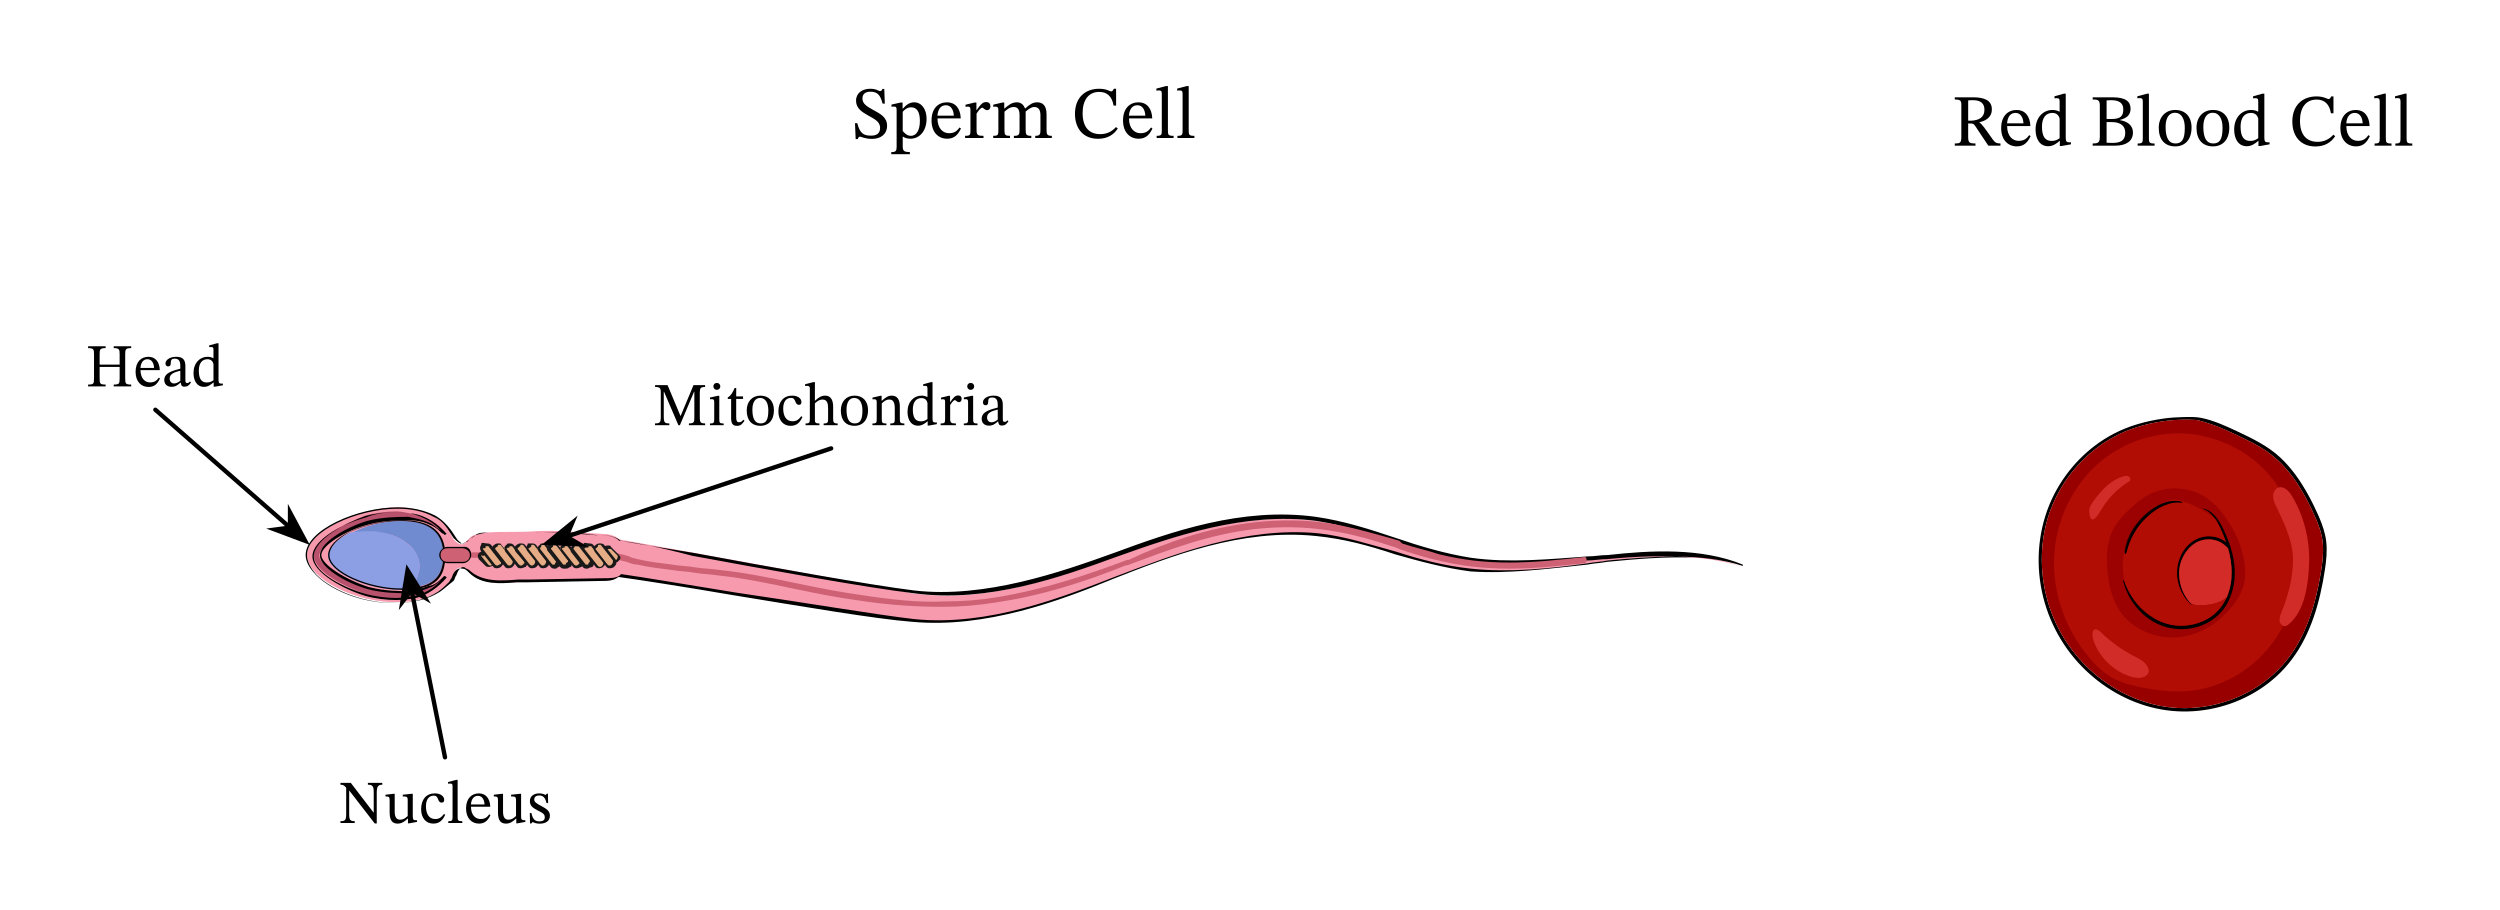 <svg width="609.24" height="221.76" viewBox="0 0 456.93 166.32" class="displayed_equation" xmlns="http://www.w3.org/2000/svg">
  <defs>
    <clipPath id="svg592184195893tikz_00001a">
      <path d="M 56 92.547 L 318.535 92.547 L 318.535 113.707 L 56 113.707 Z M 56 92.547" />
    </clipPath>
    <clipPath id="svg592184195893tikz_00001b">
      <path d="M 55.863 92.547 L 318.535 92.547 L 318.535 113.707 L 55.863 113.707 Z M 55.863 92.547" />
    </clipPath>
    <clipPath id="svg592184195893tikz_00001c">
      <path d="M 372.598 76.184 L 425.254 76.184 L 425.254 130.07 L 372.598 130.07 Z M 372.598 76.184" />
    </clipPath>
    <clipPath id="svg592184195893tikz_00001d">
      <path d="M 373 76.184 L 425 76.184 L 425 130 L 373 130 Z M 373 76.184" />
    </clipPath>
  </defs>
  <g clip-path="url(#svg592184195893tikz_00001a)">
    <path d="M 72.68 110.035 C 75.168 110.035 78.031 109.539 80.273 108.047 C 81.023 107.547 81.766 107.051 82.266 106.301 C 82.762 105.555 83.012 103.438 84.508 103.812 C 85.004 103.812 85.254 104.059 85.754 104.562 C 88.617 107.426 93.102 106.301 96.715 106.301 C 101.32 106.301 105.93 106.055 110.414 106.055 C 111.41 106.055 112.16 106.055 112.902 105.555 C 112.902 105.555 113.156 105.555 113.156 105.305 C 121.246 106.055 154.879 112.156 166.711 113.402 C 179.66 114.648 192.242 110.035 203.703 105.555 C 215.16 101.07 227.613 96.34 240.688 97.707 C 250.406 98.707 258.996 103.062 268.715 104.059 C 277.184 105.059 285.527 103.566 293.625 102.566 C 301.719 101.57 310.684 101.07 318.285 103.566 C 310.684 100.699 301.719 101.07 293.625 101.816 C 285.156 102.566 276.809 103.566 268.715 102.566 C 258.996 101.07 250.406 96.465 240.688 95.219 C 227.738 93.473 215.16 97.707 203.703 101.816 C 192.242 105.926 179.785 110.289 166.711 108.422 C 155.25 106.176 121.621 100.078 113.156 98.582 L 112.902 98.332 C 112.16 97.832 111.164 97.582 110.039 97.582 C 105.93 97.336 101.941 96.84 97.832 97.086 C 94.969 97.336 91.984 97.086 89.113 97.336 C 88.371 97.336 87.375 97.582 86.625 97.832 C 85.879 98.082 85.379 98.828 84.883 99.328 C 84.137 99.824 83.387 99.082 82.891 98.582 C 81.895 96.586 81.145 95.219 79.277 94.223 C 77.281 93.227 74.918 92.727 72.68 92.727 C 65.328 92.727 56.109 97.086 56.109 101.445 C 56.109 105.805 65.328 110.289 72.68 110.035 Z M 72.68 110.035" fill="#f79aae" />
  </g>
  <g clip-path="url(#svg592184195893tikz_00001b)">
    <path d="M 318.535 103.191 L 318.535 103.438 C 310.938 100.949 301.719 101.691 293.875 102.441 C 292.629 102.688 291.633 102.688 290.262 102.941 C 283.16 103.934 275.941 104.684 268.84 103.934 C 263.984 103.438 259.371 102.191 255.137 100.82 C 250.531 99.574 245.676 97.957 240.816 97.461 C 227.613 96.215 214.535 101.324 204.07 105.305 C 194.109 109.168 180.656 114.523 167.086 113.152 C 160.48 112.406 146.406 110.035 134.449 108.297 C 125.234 106.801 117.141 105.434 113.523 104.93 C 113.523 104.93 113.523 104.93 113.277 105.184 C 112.531 105.68 111.535 105.68 110.414 105.68 L 96.715 105.926 C 95.965 105.926 95.469 105.926 94.723 105.926 C 91.609 106.176 88.121 106.43 85.754 104.188 C 85.379 103.934 85.133 103.934 84.883 103.684 C 84.137 103.438 83.641 104.434 83.387 105.184 C 83.137 105.434 83.137 105.926 82.891 106.176 C 81.895 106.926 81.145 107.672 80.398 108.168 C 78.406 109.414 76.039 110.164 72.797 110.164 C 67.32 110.539 60.969 108.297 57.855 105.184 C 56.609 103.934 55.863 102.688 55.863 101.445 C 55.863 96.84 65.328 92.727 72.68 92.727 C 75.168 92.727 77.535 93.227 79.523 94.223 C 81.27 95.219 82.391 96.711 83.387 98.332 C 83.641 98.828 84.137 99.082 84.383 99.328 C 84.629 99.328 84.883 99.328 85.133 99.082 C 85.379 98.828 85.629 98.828 85.879 98.582 C 86.129 98.332 86.625 98.082 86.871 97.832 C 87.621 97.582 88.617 97.336 89.367 97.336 C 90.859 97.336 92.23 97.336 93.723 97.336 C 95.219 97.336 96.836 97.336 98.086 97.336 C 101.695 97.086 105.434 97.336 109.297 97.832 L 110.293 97.832 C 111.285 97.832 112.281 98.082 113.156 98.582 L 113.406 98.828 C 115.895 99.328 121 100.078 126.855 101.07 C 140.305 103.566 158.988 106.926 167.086 107.922 C 180.035 109.414 193.859 104.562 203.574 101.07 C 214.035 97.207 226.992 92.602 240.566 94.473 C 245.676 95.219 250.285 96.711 255.137 98.332 C 259.5 99.824 264.105 101.195 268.84 101.945 C 275.941 102.941 283.16 102.191 290.262 101.691 C 291.508 101.691 292.504 101.445 293.875 101.445 C 301.719 100.574 310.938 100.078 318.535 103.191 Z M 56.109 101.445 C 56.109 102.441 56.609 103.684 57.855 105.059 C 60.969 108.168 67.32 110.41 72.426 110.164 C 75.789 110.164 78.031 109.414 80.027 108.168 C 80.77 107.672 81.52 106.926 82.02 106.43 C 82.266 106.176 82.266 105.926 82.516 105.68 C 82.762 104.93 83.266 103.684 84.508 103.934 C 85.004 103.934 85.254 104.188 85.754 104.684 C 87.996 106.926 91.355 106.676 94.473 106.43 C 95.219 106.43 95.965 106.43 96.465 106.43 L 110.164 106.176 C 110.914 106.176 111.906 106.176 112.656 105.68 C 112.656 105.68 112.902 105.68 112.902 105.434 C 116.516 105.926 124.613 107.172 134.074 108.793 C 146.281 110.785 160.105 113.152 166.711 113.648 C 180.16 114.895 193.738 109.789 203.449 105.805 C 213.914 101.691 226.863 96.586 240.441 97.957 C 245.547 98.457 250.156 99.703 255.016 101.324 C 259.371 102.566 263.984 103.812 268.715 104.434 C 275.566 104.93 283.039 103.934 290.137 103.191 C 291.383 102.941 292.375 102.941 293.746 102.688 C 298.855 102.191 304.461 101.691 309.812 101.945 C 304.461 101.445 298.855 101.691 293.746 102.191 C 292.504 102.191 291.258 102.441 290.137 102.441 C 283.039 103.191 275.812 103.684 268.715 102.688 C 263.855 101.945 259.25 100.449 255.016 99.082 C 250.406 97.582 245.547 95.965 240.688 95.219 C 227.492 93.473 214.41 98.082 203.949 101.816 C 193.984 105.434 180.535 110.289 166.961 108.422 C 158.488 107.426 139.93 104.059 126.48 101.57 C 120.879 100.078 115.766 99.082 113.156 98.828 L 112.902 98.582 C 112.16 98.082 111.164 97.832 110.039 97.832 L 109.043 97.832 C 105.434 97.582 101.695 97.086 97.832 97.336 C 96.34 97.336 94.723 97.336 93.477 97.336 C 92.23 97.336 90.613 97.336 89.113 97.336 C 88.371 97.336 87.375 97.336 86.871 97.832 C 86.375 98.082 86.129 98.332 85.879 98.582 C 85.629 98.828 85.379 99.082 85.133 99.082 C 84.629 99.328 84.383 99.328 84.137 99.328 C 83.641 99.082 83.137 98.582 82.891 98.332 C 81.895 96.84 81.145 95.219 79.277 94.473 C 77.535 93.473 75.168 92.977 72.68 92.977 C 65.328 92.977 56.109 97.086 56.109 101.445 Z M 56.109 101.445" />
  </g>
  <path d="M 73.172 95.219 C 79.027 95.219 81.023 97.461 81.023 101.324 C 81.023 105.434 79.277 107.172 74.418 107.426 C 75.414 106.926 76.164 106.176 76.414 104.93 C 77.16 102.941 76.164 100.574 74.418 99.328 C 72.68 97.832 70.309 97.336 68.316 97.336 C 66.824 97.336 65.453 97.336 63.957 97.582 C 66.574 96.09 70.184 95.219 73.172 95.219 Z M 73.172 95.219" fill="#718bd1" />
  <path d="M 63.957 97.336 C 65.578 97.086 66.824 97.086 68.316 97.086 C 70.309 97.336 72.68 97.832 74.418 99.328 C 76.164 100.574 77.281 102.941 76.414 104.93 C 76.164 106.176 75.414 106.926 74.418 107.793 C 73.922 107.793 73.676 107.793 73.172 107.793 C 67.32 107.793 59.973 104.684 59.973 101.691 C 59.973 99.824 61.719 98.582 63.957 97.336 Z M 63.957 97.336" fill="#8c9fe5" />
  <path d="M 81.391 101.445 C 81.391 105.805 79.402 107.547 74.547 107.793 C 74.043 107.793 73.797 107.793 73.301 107.793 C 67.32 107.793 59.973 104.684 59.973 101.445 C 59.973 99.949 61.469 98.332 64.082 97.086 C 66.945 95.84 70.438 95.094 73.301 95.094 C 78.527 94.965 81.391 97.086 81.391 101.445 Z M 60.219 101.445 C 60.219 104.562 67.57 107.547 73.172 107.547 C 73.676 107.547 73.922 107.547 74.418 107.547 C 79.027 107.301 81.023 105.555 81.023 101.445 C 81.023 97.336 78.527 95.219 73.172 95.219 C 70.062 95.219 66.824 95.965 63.957 97.207 C 61.469 98.582 60.219 100.078 60.219 101.445 Z M 60.219 101.445" />
  <path d="M 290.012 102.441 C 290.012 102.688 289.766 102.941 289.512 102.941 C 284.906 103.438 280.297 103.934 275.812 103.934 C 271.203 103.934 267.094 103.438 262.859 102.441 C 260.617 101.945 258.254 101.195 256.012 100.449 L 255.137 100.078 C 251.277 98.828 247.293 97.582 242.934 96.961 C 238.324 96.215 233.715 96.215 229.234 96.711 C 220.762 97.707 213.414 100.574 206.066 103.312 L 205.816 103.312 C 198.719 106.176 190.5 108.918 181.652 110.164 C 178.543 110.664 175.305 110.91 172.441 110.91 C 167.828 110.91 162.723 110.664 156.371 109.668 C 152.758 109.168 149.023 108.422 145.41 107.672 C 140.801 106.676 135.949 105.68 131.34 105.184 C 129.848 104.93 128.227 104.93 126.98 104.684 C 125.73 104.434 124.113 104.434 122.867 104.188 C 120.879 103.934 118.512 103.684 116.516 103.191 C 115.766 103.191 115.273 102.941 114.523 102.688 C 113.277 102.441 112.031 101.945 110.914 101.945 C 108.672 101.945 106.555 101.945 104.312 101.945 C 98.457 101.945 92.105 101.945 86.25 101.945 C 86.004 101.945 85.754 101.691 85.754 101.445 C 85.754 101.195 86.004 100.949 86.25 100.949 C 92.352 100.949 98.457 100.949 104.312 100.949 C 106.555 100.949 108.672 100.949 110.914 100.949 C 112.16 100.949 113.406 101.195 115.023 101.691 C 115.273 101.945 115.766 101.945 116.516 102.191 C 118.512 102.688 120.879 102.941 122.867 103.191 C 124.113 103.438 125.73 103.438 126.98 103.684 C 128.473 103.934 129.965 103.934 131.586 104.188 C 136.445 104.684 141.055 105.68 145.914 106.676 C 149.52 107.426 153.262 108.168 156.867 108.672 C 163.223 109.668 168.328 110.164 172.934 109.914 C 176.051 109.914 179.039 109.668 182.156 109.168 C 191.121 107.672 198.719 105.059 206.066 102.32 L 206.312 102.32 C 212.918 99.203 220.641 96.465 229.234 95.469 C 233.844 94.965 238.699 94.965 243.305 95.715 C 247.668 96.465 251.777 97.707 255.758 98.828 L 256.262 99.328 C 258.504 100.078 260.871 100.574 263.109 101.324 C 267.223 102.32 271.203 102.816 275.812 102.816 C 280.426 102.816 285.027 102.32 289.512 101.816 C 289.766 101.691 290.012 101.945 290.012 102.441 Z M 290.012 102.441" fill="#ce6174" />
  <path d="M 72.426 93.473 C 70.684 93.473 68.562 93.723 66.824 94.223 C 63.211 95.59 57.355 98.332 57.355 101.445 C 57.355 104.562 63.211 107.301 66.824 108.543 C 68.562 109.293 70.684 109.539 72.426 109.539 C 73.676 109.539 75.289 109.043 75.289 109.043 C 77.535 108.543 80.148 107.547 81.391 105.434 L 81.145 105.434 C 80.398 106.176 79.402 106.926 78.281 107.172 C 77.281 107.672 76.039 107.922 74.664 108.168 C 74.418 108.168 74.418 108.168 74.172 108.168 C 72.926 108.168 69.812 108.168 67.07 107.426 C 62.961 106.176 58.352 103.312 58.352 101.57 C 58.352 99.574 62.961 96.711 67.07 95.469 C 69.934 94.719 72.926 94.719 74.172 94.719 C 74.418 94.719 74.418 94.719 74.664 94.719 C 75.914 94.965 77.16 95.219 78.281 95.715 C 79.277 95.965 80.273 96.711 81.145 97.461 L 81.391 97.461 C 80.148 95.469 77.535 94.344 75.289 93.848 C 75.168 93.973 73.676 93.473 72.426 93.473 Z M 72.426 93.473" fill="#b7516c" />
  <path d="M 81.645 97.582 C 81.391 97.582 81.391 97.832 81.645 97.582 C 81.391 97.832 81.145 97.832 81.145 97.582 C 80.895 97.582 80.648 97.336 80.648 97.336 C 79.898 96.586 79.148 96.09 78.406 95.84 C 77.41 95.34 76.164 95.094 74.793 95.094 C 74.547 95.094 74.547 95.094 74.297 95.094 C 73.047 95.094 70.184 95.094 67.445 95.84 C 63.336 96.84 58.727 99.703 58.727 101.445 C 58.727 103.191 63.336 106.055 67.445 107.301 C 70.309 108.047 73.301 108.047 74.297 108.047 C 74.547 108.047 74.547 108.047 74.793 108.047 C 76.039 107.793 77.281 107.547 78.406 107.051 C 79.148 107.051 79.898 106.551 80.648 105.805 C 80.895 105.555 80.895 105.555 81.145 105.305 L 81.391 105.305 C 81.391 105.305 81.391 105.305 81.645 105.555 C 80.148 107.301 78.031 108.918 75.543 109.414 C 75.039 109.414 73.797 109.668 72.426 109.668 C 70.684 109.668 68.562 109.414 66.824 108.918 C 62.961 107.793 57.105 104.684 57.105 101.691 C 57.105 98.582 62.961 95.59 66.824 94.598 C 68.562 93.848 70.684 93.602 72.426 93.602 C 73.676 93.602 74.918 93.848 75.289 93.848 C 78.031 94.223 80.027 95.84 81.645 97.582 Z M 57.355 101.691 C 57.355 104.809 63.211 107.547 66.824 108.543 C 68.562 109.043 70.684 109.293 72.426 109.293 C 73.676 109.293 74.918 109.043 75.289 109.043 C 77.535 108.543 79.402 107.547 80.648 105.926 C 80.148 106.43 79.402 107.172 78.406 107.426 C 77.41 107.922 76.164 108.168 74.793 108.422 C 74.547 108.422 74.547 108.422 74.297 108.422 C 73.047 108.422 69.934 108.422 67.195 107.672 C 62.836 106.43 58.48 103.566 58.48 101.57 C 58.352 99.328 62.715 96.586 67.07 95.219 C 69.934 94.473 72.926 94.473 74.172 94.473 C 74.418 94.473 74.418 94.473 74.664 94.473 C 75.914 94.719 77.16 94.965 78.281 95.469 C 79.027 95.715 79.777 96.465 80.523 96.961 C 79.277 95.469 77.41 94.473 75.168 93.848 C 74.918 93.848 73.676 93.602 72.305 93.602 C 70.559 93.602 68.441 93.848 66.695 94.344 C 63.211 95.59 57.355 98.582 57.355 101.691 Z M 57.355 101.691" />
  <path d="M 86.129 101.445 C 86.129 102.191 85.379 102.941 84.629 102.941 L 81.766 102.941 C 81.023 102.941 80.273 102.191 80.273 101.445 C 80.273 100.699 81.023 99.949 81.766 99.949 L 84.629 99.949 C 85.629 99.824 86.129 100.574 86.129 101.445 Z M 86.129 101.445" fill="#020202" />
  <path d="M 85.879 101.445 C 85.879 102.191 85.379 102.688 84.629 102.688 L 81.766 102.688 C 81.023 102.688 80.523 102.191 80.523 101.445 C 80.523 100.699 81.023 100.199 81.766 100.199 L 84.629 100.199 C 85.379 100.324 85.879 100.82 85.879 101.445 Z M 85.879 101.445" fill="#ce6174" />
  <path d="M 89.988 102.441 C 90.238 102.688 90.238 103.191 89.742 103.438 C 89.488 103.684 88.992 103.684 88.746 103.438 L 87.746 101.945 C 87.496 101.691 87.496 101.195 87.996 100.949 C 88.242 100.699 88.746 100.699 88.992 100.949 Z M 89.988 102.441" fill="#e5ac85" />
  <path d="M 90.484 102.688 C 90.484 103.191 90.238 103.438 89.988 103.438 C 89.488 103.684 88.992 103.684 88.746 103.438 L 87.496 102.191 C 87.246 101.691 87.246 101.195 87.746 100.949 C 87.996 100.699 88.242 100.699 88.492 100.699 C 88.746 100.699 88.992 100.699 88.992 100.949 L 90.238 102.191 C 90.484 102.191 90.484 102.441 90.484 102.688 Z M 87.996 101.691 L 89.242 103.191 C 89.488 103.438 89.742 103.438 89.988 103.191 L 90.238 102.941 L 90.238 102.688 L 88.992 101.445 L 88.746 101.445 C 88.492 101.445 88.492 101.445 88.242 101.691 C 87.996 101.195 87.996 101.445 87.996 101.691 Z M 87.996 101.691" fill="#191919" />
  <path d="M 91.73 102.441 C 91.984 102.688 91.984 103.191 91.48 103.438 C 91.234 103.684 90.734 103.684 90.484 103.438 L 88.242 100.574 C 87.996 100.324 87.996 99.824 88.492 99.574 C 88.746 99.328 89.242 99.328 89.488 99.574 Z M 91.73 102.441" fill="#e5ac85" />
  <path d="M 91.984 102.941 C 91.984 103.191 91.73 103.438 91.48 103.684 C 90.988 103.934 90.484 103.934 90.238 103.684 L 87.996 100.82 C 87.746 100.574 87.746 100.324 87.746 100.078 C 87.746 99.824 87.996 99.574 87.996 99.328 C 87.996 99.082 88.746 99.328 88.992 99.328 C 89.242 99.328 89.488 99.328 89.742 99.574 L 91.984 102.441 C 91.984 102.441 91.984 102.688 91.984 102.941 Z M 88.242 100.324 C 88.242 100.324 88.492 100.574 88.242 100.324 L 90.484 103.191 C 90.734 103.438 90.988 103.438 91.234 103.191 C 91.48 103.191 91.73 102.941 91.48 102.688 L 89.242 99.824 L 88.992 99.824 C 88.746 99.824 88.746 99.824 88.746 100.078 C 88.746 100.324 88.242 100.078 88.242 100.324 Z M 88.242 100.324" fill="#191919" />
  <path d="M 93.852 102.441 C 94.098 102.688 94.098 103.191 93.598 103.438 C 93.348 103.684 92.855 103.684 92.605 103.438 L 90.363 100.574 C 90.109 100.324 90.109 99.824 90.613 99.574 C 90.859 99.328 91.355 99.328 91.609 99.574 Z M 93.852 102.441" fill="#e5ac85" />
  <path d="M 94.098 102.941 C 94.098 103.191 93.852 103.438 93.598 103.684 C 93.102 103.934 92.605 103.934 92.352 103.684 L 90.109 100.82 C 89.863 100.324 89.863 99.824 90.363 99.574 C 90.613 99.328 90.859 99.328 91.109 99.328 C 91.355 99.328 91.609 99.328 91.609 99.574 L 94.098 102.441 C 94.098 102.441 94.098 102.688 94.098 102.941 Z M 90.484 100.324 C 90.484 100.324 90.484 100.574 90.484 100.324 L 92.727 103.191 C 92.977 103.438 93.227 103.438 93.477 103.191 C 93.723 102.941 93.723 102.688 93.723 102.441 L 91.48 99.574 L 91.234 99.574 C 90.988 99.574 90.988 99.574 90.988 99.824 C 90.484 100.078 90.484 100.324 90.484 100.324 Z M 90.484 100.324" fill="#191919" />
  <path d="M 95.84 102.441 C 96.094 102.688 96.094 103.191 95.59 103.438 C 95.344 103.684 94.848 103.684 94.594 103.438 L 92.352 100.574 C 91.984 100.324 91.984 99.824 92.605 99.574 C 92.855 99.328 93.348 99.328 93.598 99.574 Z M 95.84 102.441" fill="#e5ac85" />
  <path d="M 96.34 102.941 C 96.34 102.941 96.094 102.941 96.34 102.941 C 96.34 103.438 96.094 103.684 95.84 103.684 C 95.344 103.934 94.848 103.934 94.594 103.684 L 92.352 100.82 C 92.105 100.324 92.105 99.824 92.605 99.574 C 92.605 99.328 92.855 99.328 93.102 99.328 C 93.348 99.328 93.598 99.328 93.852 99.574 L 96.094 102.441 C 96.094 102.441 96.34 102.688 96.34 102.941 Z M 92.605 100.324 C 92.605 100.324 92.605 100.574 92.605 100.324 L 94.848 103.191 C 95.098 103.438 95.344 103.438 95.59 103.191 L 95.84 102.941 L 95.84 102.688 L 93.598 99.824 L 93.348 99.824 C 93.102 99.824 93.102 99.824 93.102 100.078 C 92.605 100.078 92.605 100.324 92.605 100.324 Z M 92.605 100.324" fill="#191919" />
  <path d="M 97.961 102.441 C 98.207 102.688 98.207 103.191 97.586 103.438 C 97.336 103.684 96.836 103.684 96.59 103.438 L 94.348 100.574 C 94.098 100.324 94.098 99.824 94.594 99.574 C 94.848 99.328 95.344 99.328 95.59 99.574 Z M 97.961 102.441" fill="#e5ac85" />
  <path d="M 98.457 102.941 C 98.457 103.191 98.207 103.438 97.961 103.684 C 97.457 103.934 96.965 103.934 96.715 103.684 L 94.223 100.82 C 93.973 100.324 93.973 99.824 94.473 99.574 C 94.723 99.328 94.969 99.328 95.219 99.328 C 95.469 99.328 95.719 99.328 95.965 99.574 L 98.207 102.441 C 98.207 102.441 98.457 102.688 98.457 102.941 Z M 94.594 100.324 C 94.594 100.324 94.594 100.574 94.594 100.324 L 96.836 103.191 C 97.09 103.438 97.336 103.438 97.586 103.191 C 97.832 102.941 97.832 102.688 97.832 102.441 L 95.59 99.574 L 95.344 99.574 C 95.098 99.574 95.098 99.574 95.098 99.824 C 94.594 100.078 94.594 100.324 94.594 100.324 Z M 94.594 100.324" fill="#191919" />
  <path d="M 99.953 102.441 C 100.199 102.688 100.199 103.191 99.699 103.438 C 99.453 103.684 98.957 103.684 98.707 103.438 L 96.465 100.574 C 96.215 100.324 96.215 99.824 96.715 99.574 C 96.965 99.328 97.457 99.328 97.711 99.574 Z M 99.953 102.441" fill="#e5ac85" />
  <path d="M 100.449 102.941 C 100.449 103.191 100.199 103.438 99.953 103.684 C 99.453 103.934 98.957 103.934 98.707 103.684 L 96.465 100.82 C 96.215 100.574 96.215 100.324 96.215 100.078 C 96.215 99.824 96.465 99.574 96.465 99.328 C 96.715 99.328 96.965 99.328 97.211 99.328 C 97.457 99.328 97.711 99.328 97.961 99.574 L 100.199 102.441 C 100.199 102.441 100.449 102.688 100.449 102.941 Z M 96.59 100.324 C 96.59 100.324 96.59 100.574 96.59 100.324 L 98.832 103.191 C 99.078 103.438 99.332 103.438 99.578 103.191 C 99.828 102.941 99.828 102.688 99.828 102.441 L 97.586 99.574 L 97.336 99.574 C 97.09 99.574 97.09 99.574 97.09 99.824 C 97.09 100.078 96.59 100.078 96.59 100.324 Z M 96.59 100.324" fill="#191919" />
  <path d="M 101.941 102.441 C 102.195 102.688 102.195 103.191 101.695 103.438 C 101.445 103.684 100.949 103.684 100.699 103.438 L 98.457 100.574 C 98.207 100.324 98.207 99.824 98.707 99.574 C 98.957 99.328 99.453 99.328 99.699 99.574 Z M 101.941 102.441" fill="#e5ac85" />
  <path d="M 102.441 102.941 C 102.441 103.438 102.195 103.684 101.941 103.684 C 101.695 103.934 101.695 103.934 101.445 103.934 C 101.199 103.934 100.949 103.934 100.699 103.684 L 98.457 100.82 C 98.207 100.324 98.207 99.824 98.707 99.574 C 98.707 99.328 98.957 99.328 99.203 99.328 C 99.453 99.328 99.699 99.328 99.953 99.574 L 102.195 102.441 C 102.441 102.441 102.441 102.688 102.441 102.941 Z M 98.707 100.324 C 98.707 100.324 98.707 100.574 98.707 100.324 L 100.949 103.191 L 101.199 103.191 C 101.445 103.191 101.445 103.191 101.445 102.941 L 101.695 102.688 L 101.695 102.441 L 99.453 99.574 L 99.203 99.574 C 98.957 99.574 98.957 99.574 98.957 99.824 C 98.707 100.078 98.707 100.324 98.707 100.324 Z M 98.707 100.324" fill="#191919" />
  <path d="M 104.062 102.441 C 104.312 102.688 104.312 103.191 104.062 103.438 C 103.816 103.684 103.312 103.684 103.066 103.438 L 100.699 100.574 C 100.449 100.324 100.449 99.824 100.949 99.574 C 101.199 99.328 101.695 99.328 101.941 99.574 Z M 104.062 102.441" fill="#e5ac85" />
  <path d="M 104.559 102.941 C 104.559 103.438 104.312 103.684 104.062 103.684 C 103.816 103.934 103.562 103.934 103.191 103.934 C 102.938 103.934 102.691 103.934 102.441 103.684 L 100.199 100.82 C 99.953 100.574 99.953 100.324 99.953 100.078 C 99.953 99.824 100.199 99.574 100.199 99.328 C 100.699 99.328 100.949 99.328 101.199 99.328 C 101.445 99.328 101.695 99.328 101.941 99.574 L 104.188 102.441 C 104.559 102.441 104.559 102.688 104.559 102.941 Z M 100.699 100.324 C 100.699 100.324 100.699 100.574 100.699 100.324 L 102.938 103.191 L 103.191 103.191 C 103.441 103.191 103.441 103.191 103.441 102.941 L 103.816 102.688 L 103.816 102.441 L 101.574 99.574 L 101.32 99.574 C 101.07 99.574 101.07 99.574 101.07 99.824 C 101.07 100.078 100.699 100.078 100.699 100.324 Z M 100.699 100.324" fill="#191919" />
  <path d="M 106.055 102.441 C 106.305 102.688 106.305 103.191 105.805 103.438 C 105.555 103.684 105.059 103.684 104.812 103.438 L 102.57 100.574 C 102.316 100.324 102.316 99.824 102.816 99.574 C 103.066 99.328 103.562 99.328 103.816 99.574 Z M 106.055 102.441" fill="#e5ac85" />
  <path d="M 106.555 102.941 C 106.555 103.438 106.305 103.684 106.055 103.684 C 105.555 103.934 105.059 103.934 104.812 103.684 L 102.57 100.82 C 102.316 100.324 102.316 99.824 102.816 99.574 C 102.816 99.328 103.066 99.328 103.312 99.328 C 103.562 99.328 103.816 99.328 104.062 99.574 L 106.305 102.441 C 106.555 102.441 106.555 102.688 106.555 102.941 Z M 102.691 100.324 C 102.691 100.324 102.691 100.574 102.691 100.324 L 104.934 103.191 C 105.18 103.438 105.434 103.438 105.684 103.191 L 105.93 102.941 L 105.93 102.688 L 103.688 99.824 L 103.441 99.824 C 103.191 99.824 103.191 99.824 103.191 100.078 C 102.691 100.078 102.691 100.324 102.691 100.324 Z M 102.691 100.324" fill="#191919" />
  <path d="M 108.297 102.441 C 108.547 102.688 108.547 103.191 108.047 103.438 C 107.797 103.684 107.301 103.684 107.055 103.438 L 104.812 100.574 C 104.559 100.324 104.559 99.824 105.059 99.574 C 105.309 99.328 105.805 99.328 106.055 99.574 Z M 108.297 102.441" fill="#e5ac85" />
  <path d="M 108.547 102.941 C 108.547 103.438 108.297 103.684 108.047 103.684 C 107.797 103.684 107.551 103.934 107.301 103.934 C 107.055 103.934 106.801 103.934 106.555 103.684 L 104.312 100.82 C 104.312 100.82 104.312 100.574 104.312 100.324 C 104.312 100.078 104.559 99.824 104.559 99.574 C 105.059 99.328 105.309 99.328 105.555 99.328 C 105.805 99.328 106.055 99.328 106.305 99.574 L 108.547 102.441 C 108.547 102.441 108.547 102.688 108.547 102.941 Z M 104.812 100.324 C 104.812 100.324 104.812 100.574 104.812 100.324 L 107.055 103.191 L 107.301 103.191 C 107.551 103.191 107.551 103.191 107.551 102.941 L 107.797 102.688 L 107.797 102.441 L 105.555 99.574 L 105.309 99.574 C 105.059 99.574 105.059 99.574 105.059 99.824 C 105.059 100.078 104.812 100.078 104.812 100.324 Z M 104.812 100.324" fill="#191919" />
  <path d="M 110.414 102.441 C 110.66 102.688 110.66 103.191 110.164 103.438 C 109.918 103.684 109.418 103.684 109.168 103.438 L 106.926 100.949 C 106.68 100.699 106.68 100.199 107.176 99.949 C 107.422 99.703 107.922 99.703 108.172 99.949 Z M 110.414 102.441" fill="#e5ac85" />
  <path d="M 110.66 102.941 C 110.66 103.191 110.414 103.438 110.164 103.684 C 109.664 103.934 109.168 103.934 108.922 103.684 L 106.68 100.82 C 106.43 100.574 106.43 100.324 106.43 100.078 C 106.43 99.824 106.68 99.574 106.68 99.328 C 106.68 99.082 107.422 99.328 107.676 99.328 C 107.922 99.328 108.172 99.328 108.422 99.574 L 110.66 102.441 C 110.66 102.441 110.66 102.688 110.66 102.941 Z M 106.801 100.324 C 106.801 100.324 106.801 100.574 106.801 100.324 L 109.297 103.438 C 109.543 103.684 109.789 103.684 110.039 103.438 C 110.293 103.191 110.293 102.941 110.293 102.688 L 108.047 99.824 L 107.797 99.824 C 107.551 99.824 107.551 99.824 107.551 100.078 C 107.055 100.078 106.801 100.078 106.801 100.324 Z M 106.801 100.324" fill="#191919" />
  <path d="M 112.902 101.445 C 113.156 101.691 113.156 102.191 112.656 102.441 C 112.406 102.688 111.906 102.688 111.656 102.441 L 110.414 101.195 C 110.164 100.949 110.164 100.449 110.66 100.199 C 110.914 99.949 111.41 99.949 111.656 100.199 Z M 112.902 101.445" fill="#e5ac85" />
  <path d="M 113.406 101.945 C 113.406 102.191 113.156 102.441 112.902 102.688 C 112.406 102.941 111.906 102.941 111.656 102.688 L 110.414 101.445 C 110.164 101.195 110.164 100.949 110.164 100.699 C 110.164 100.449 110.414 100.199 110.414 99.949 C 110.66 99.703 110.914 99.703 111.164 99.703 C 111.41 99.703 111.656 99.703 111.656 99.949 L 112.902 101.195 C 113.156 101.445 113.406 101.691 113.406 101.945 Z M 110.66 100.574 C 110.66 100.82 110.66 100.82 110.66 100.574 L 111.906 102.32 C 112.16 102.566 112.406 102.566 112.656 102.32 C 112.902 102.066 112.902 101.816 112.902 101.57 L 111.656 100.324 L 111.41 100.324 C 111.164 100.324 111.164 100.324 110.914 100.574 C 110.914 100.324 110.66 100.574 110.66 100.574 Z M 110.66 100.574" fill="#191919" />
  <path d="M 112.406 102.441 C 112.656 102.688 112.656 103.191 112.16 103.438 C 111.906 103.684 111.41 103.684 111.164 103.438 L 108.922 100.574 C 108.672 100.324 108.672 99.824 109.168 99.574 C 109.418 99.328 109.918 99.328 110.164 99.574 Z M 112.406 102.441" fill="#e5ac85" />
  <path d="M 112.656 102.941 C 112.656 103.191 112.406 103.438 112.16 103.684 C 111.656 103.934 111.164 103.934 110.914 103.684 L 108.672 100.82 C 108.422 100.324 108.422 99.824 108.922 99.574 C 109.168 99.328 109.418 99.328 109.664 99.328 C 109.918 99.328 110.164 99.328 110.414 99.574 L 112.656 102.441 C 112.656 102.441 112.656 102.688 112.656 102.941 Z M 108.797 100.324 C 108.797 100.324 109.168 100.574 108.797 100.324 L 111.035 103.191 C 111.285 103.438 111.535 103.438 111.785 103.191 C 112.031 102.941 112.031 102.688 112.031 102.441 L 109.789 99.574 L 109.543 99.574 C 109.297 99.574 109.297 99.574 109.297 99.824 C 109.168 100.078 108.797 100.324 108.797 100.324 Z M 108.797 100.324" fill="#191919" />
  <path d="M 528.594 700.231 L 283.984 914.255" transform="matrix(.1 0 0 -.1 0 166.32)" fill="none" stroke-width="7.97" stroke-linecap="round" stroke-linejoin="round" stroke="#000" stroke-miterlimit="10" />
  <path d="M 55.773 98.848 L 53.012 93.68 L 53.008 96.43 L 50.285 96.793" />
  <path d="M 557.734 674.723 L 530.117 726.403 L 530.078 698.903 L 502.852 695.27 Z M 557.734 674.723" transform="matrix(.1 0 0 -.1 0 166.32)" fill="none" stroke-width="7.99" stroke-linecap="round" stroke="#000" stroke-miterlimit="10" />
  <path d="M18.211 64.762C18.211 63.895 18.242 63.625 19.305 63.625L19.305 63.289 16.102 63.289 16.102 63.625C17.129 63.625 17.184 63.895 17.184 64.762L17.184 69.16C17.184 70.152 17.105 70.285 16.102 70.285L16.102 70.621 19.305 70.621 19.305 70.285C18.301 70.285 18.211 70.141 18.211 69.16L18.211 67.07 21.867 67.07 21.867 69.16C21.867 70.129 21.781 70.285 20.789 70.285L20.789 70.621 23.977 70.621 23.977 70.285C22.961 70.285 22.883 70.129 22.883 69.16L22.883 64.762C22.883 63.883 22.918 63.625 23.977 63.625L23.977 63.289 20.789 63.289 20.789 63.625C21.812 63.625 21.867 63.895 21.867 64.762L21.867 66.637 18.211 66.637 18.211 64.762M29.031 69.023C28.672 69.492 28.328 69.895 27.422 69.895 26.531 69.895 25.684 69.191 25.684 67.652L29.207 67.652C29.152 66.09 28.352 65.211 27.133 65.211 25.828 65.211 24.781 66.102 24.781 67.965 24.781 69.762 25.816 70.73 27.156 70.73 28.305 70.73 28.84 70.031 29.242 69.18zM25.672 67.242C25.762 66.203 26.207 65.656 26.965 65.656 27.758 65.656 28.125 66.414 28.16 67.242L25.672 67.242M33.035 69.93C33.102 70.418 33.215 70.676 33.707 70.676 34.273 70.676 34.543 70.441 34.91 69.906L34.742 69.727C34.586 69.895 34.43 70.008 34.219 70.008 33.984 70.008 33.883 69.918 33.883 69.461L33.883 66.93C33.883 65.766 33.426 65.211 32.211 65.211 30.996 65.211 30.246 65.812 30.246 66.438 30.246 66.805 30.492 66.973 30.715 66.973 31.027 66.973 31.207 66.805 31.207 66.461 31.207 65.789 31.32 65.555 31.953 65.555 32.625 65.555 32.957 65.922 32.957 66.895L32.957 67.383C32 67.688 30.023 67.977 30.023 69.449 30.023 70.164 30.492 70.699 31.352 70.699 32.066 70.699 32.469 70.387 32.992 69.93zM32.957 69.594C32.578 69.906 32.176 70.086 31.809 70.086 31.328 70.086 31.008 69.738 31.008 69.18 31.008 68.312 31.941 68.008 32.957 67.754L32.957 69.594M40.734 70.418L40.734 70.117 40.5 70.117C40.086 70.117 39.941 70.008 39.941 69.426L39.941 62.742 39.641 62.742 38.234 63.133 38.234 63.445C38.234 63.445 38.426 63.426 38.523 63.426 38.961 63.426 39.016 63.523 39.016 64.016L39.016 65.477C38.672 65.285 38.301 65.211 37.934 65.211 36.527 65.211 35.367 66.336 35.367 68.176 35.367 69.605 36.016 70.711 37.277 70.711 38.012 70.711 38.582 70.285 39.004 69.906L39.051 69.906 39.051 70.676 39.305 70.676zM39.016 69.492C38.625 69.762 38.324 69.906 37.801 69.906 36.852 69.906 36.34 69.281 36.34 67.742 36.34 66.336 36.977 65.656 37.914 65.656 38.602 65.656 38.926 66.09 39.016 66.547L39.016 69.492" />
  <path d="M 1037.227 683.044 L 1519.102 843.669" transform="matrix(.1 0 0 -.1 0 166.32)" fill="none" stroke-width="7.97" stroke-linecap="round" stroke-linejoin="round" stroke="#000" stroke-miterlimit="10" />
  <path d="M 100.055 99.238 L 105.898 99.465 L 103.531 98.078 L 104.594 95.547" />
  <path d="M 1000.547 670.817 L 1058.984 668.552 L 1035.312 682.419 L 1045.938 707.731 Z M 1000.547 670.817" transform="matrix(.1 0 0 -.1 0 166.32)" fill="none" stroke-width="7.978" stroke-linecap="round" stroke="#000" stroke-miterlimit="10" />
  <path d="M128.883 77.719L128.883 77.387C128.078 77.387 127.902 77.207 127.902 76.391L127.902 71.742C127.902 70.914 128.078 70.727 128.871 70.727L128.871 70.391 126.754 70.391 124.41 76 124.363 76 122.012 70.391 119.734 70.391 119.734 70.727C120.617 70.727 120.773 70.914 120.773 71.75L120.773 76.094C120.773 77.242 120.617 77.387 119.715 77.387L119.715 77.719 122.336 77.719 122.336 77.387C121.484 77.387 121.32 77.242 121.32 76.094L121.32 71.594 121.363 71.594 123.996 77.719 124.266 77.719 126.863 71.586 126.906 71.586 126.906 76.391C126.906 77.207 126.773 77.387 125.914 77.387L125.914 77.719 128.883 77.719M131.016 69.988C130.629 69.988 130.383 70.281 130.383 70.613 130.383 70.961 130.641 71.25 131.016 71.25 131.406 71.25 131.652 70.961 131.652 70.613 131.652 70.281 131.406 69.988 131.016 69.988zM132.266 77.406C131.52 77.406 131.465 77.242 131.465 76.594L131.465 72.344 131.172 72.344 129.77 72.656 129.77 72.977C129.77 72.977 129.891 72.957 130.047 72.957 130.371 72.957 130.539 73 130.539 73.48L130.539 76.594C130.539 77.23 130.504 77.406 129.758 77.406L129.758 77.719 132.266 77.719 132.266 77.406M135.867 76.715C135.59 77.027 135.445 77.172 135.09 77.172 134.652 77.172 134.555 76.906 134.555 76.113L134.555 72.914 135.812 72.914 135.812 72.445 134.555 72.445 134.562 70.914 134.273 70.914C133.871 71.863 133.539 72.332 133.012 72.656L133.012 72.914 133.629 72.914 133.629 76.426C133.629 77.43 133.949 77.832 134.695 77.832 135.41 77.832 135.645 77.496 136.082 76.895L135.867 76.715M138.977 72.309C137.473 72.309 136.48 73.402 136.48 75.02 136.48 76.828 137.418 77.832 138.977 77.832 140.43 77.832 141.453 76.852 141.453 74.977 141.453 73.324 140.508 72.309 138.977 72.309zM138.934 72.734C139.926 72.734 140.43 73.66 140.43 75.031 140.43 76.852 139.938 77.387 139.023 77.387 138.062 77.398 137.516 76.648 137.516 74.875 137.516 73.445 138.086 72.734 138.934 72.734M146.453 76.07C145.949 76.715 145.57 76.996 144.844 76.996 143.695 76.996 143.148 76.035 143.148 74.676 143.148 73.391 143.695 72.723 144.602 72.723 145.559 72.723 145.191 73.992 146.016 73.992 146.328 73.992 146.484 73.816 146.484 73.492 146.484 72.844 145.84 72.309 144.789 72.309 143.184 72.309 142.27 73.445 142.27 75.199 142.27 76.75 143.105 77.832 144.5 77.832 145.695 77.832 146.238 77.129 146.664 76.227L146.453 76.07M148.941 73.715C149.488 73.211 149.891 73.023 150.324 73.023 151.227 73.023 151.352 73.793 151.352 74.707L151.352 76.637C151.352 77.172 151.305 77.398 150.539 77.398L150.539 77.719 153.102 77.719 153.102 77.398C152.398 77.398 152.277 77.184 152.277 76.594L152.277 74.375C152.277 73.461 152.066 72.309 150.781 72.309 150.191 72.309 149.68 72.566 148.977 73.227L148.941 73.227 148.941 69.844 148.641 69.844 147.145 70.234 147.145 70.547C147.145 70.547 147.289 70.523 147.469 70.523 147.77 70.523 148.016 70.578 148.016 70.969L148.016 76.684C148.016 77.309 147.812 77.398 147.234 77.398L147.234 77.719 149.766 77.719 149.766 77.398C148.996 77.398 148.941 77.219 148.941 76.637L148.941 73.715M156.18 72.309C154.672 72.309 153.68 73.402 153.68 75.02 153.68 76.828 154.617 77.832 156.18 77.832 157.629 77.832 158.656 76.852 158.656 74.977 158.656 73.324 157.707 72.309 156.18 72.309zM156.133 72.734C157.129 72.734 157.629 73.66 157.629 75.031 157.629 76.852 157.137 77.387 156.223 77.387 155.266 77.398 154.719 76.648 154.719 74.875 154.719 73.445 155.285 72.734 156.133 72.734M164.465 74.297C164.465 73.012 163.984 72.309 162.973 72.309 162.27 72.309 161.777 72.711 161.176 73.246L161.129 73.246 161.141 72.344 160.883 72.344 159.469 72.668 159.469 72.992C159.469 72.992 159.578 72.969 159.77 72.969 160.07 72.969 160.238 73.055 160.238 73.461L160.238 76.594C160.238 77.219 160.203 77.406 159.457 77.406L159.457 77.719 162.012 77.719 162.012 77.406C161.207 77.406 161.164 77.219 161.164 76.594L161.164 73.727C161.496 73.426 161.91 73.023 162.516 73.023 163.016 73.023 163.539 73.234 163.539 74.574L163.539 76.594C163.539 77.219 163.508 77.406 162.715 77.406L162.715 77.719 165.293 77.719 165.293 77.406C164.543 77.406 164.465 77.219 164.465 76.594L164.465 74.297M171.234 77.52L171.234 77.219 171 77.219C170.59 77.219 170.441 77.105 170.441 76.527L170.441 69.844 170.141 69.844 168.734 70.234 168.734 70.547C168.734 70.547 168.926 70.523 169.023 70.523 169.461 70.523 169.516 70.625 169.516 71.117L169.516 72.578C169.172 72.387 168.801 72.309 168.434 72.309 167.027 72.309 165.867 73.438 165.867 75.277 165.867 76.703 166.516 77.809 167.777 77.809 168.512 77.809 169.082 77.387 169.504 77.008L169.551 77.008 169.551 77.777 169.805 77.777zM169.516 76.594C169.129 76.859 168.824 77.008 168.301 77.008 167.352 77.008 166.84 76.383 166.84 74.844 166.84 73.438 167.477 72.758 168.414 72.758 169.102 72.758 169.426 73.191 169.516 73.648L169.516 76.594M173.641 72.344L173.371 72.344 171.992 72.68 171.992 72.992C171.992 72.992 172.113 72.969 172.336 72.969 172.738 72.969 172.738 73.168 172.738 73.57L172.738 76.637C172.738 77.262 172.66 77.398 171.922 77.398L171.922 77.719 174.715 77.719 174.715 77.398C173.879 77.398 173.664 77.285 173.664 76.582L173.664 74.039C173.93 73.594 174.289 73.125 174.547 73.125 174.68 73.125 174.902 73.504 175.27 73.504 175.516 73.504 175.762 73.324 175.762 72.902 175.762 72.523 175.551 72.277 175.113 72.277 174.578 72.277 174.242 72.668 173.676 73.492L173.641 73.492 173.641 72.344M177.418 69.988C177.027 69.988 176.781 70.281 176.781 70.613 176.781 70.961 177.039 71.25 177.418 71.25 177.809 71.25 178.055 70.961 178.055 70.613 178.055 70.281 177.809 69.988 177.418 69.988zM178.668 77.406C177.922 77.406 177.863 77.242 177.863 76.594L177.863 72.344 177.574 72.344 176.168 72.656 176.168 72.977C176.168 72.977 176.289 72.957 176.445 72.957 176.77 72.957 176.938 73 176.938 73.48L176.938 76.594C176.938 77.23 176.906 77.406 176.156 77.406L176.156 77.719 178.668 77.719 178.668 77.406M182.438 77.027C182.504 77.52 182.613 77.777 183.105 77.777 183.676 77.777 183.941 77.543 184.312 77.008L184.145 76.828C183.988 76.996 183.832 77.105 183.617 77.105 183.383 77.105 183.285 77.016 183.285 76.559L183.285 74.027C183.285 72.867 182.828 72.309 181.609 72.309 180.395 72.309 179.648 72.914 179.648 73.535 179.648 73.906 179.891 74.07 180.117 74.07 180.43 74.07 180.605 73.906 180.605 73.559 180.605 72.891 180.719 72.656 181.355 72.656 182.023 72.656 182.359 73.023 182.359 73.992L182.359 74.484C181.398 74.785 179.422 75.078 179.422 76.547 179.422 77.262 179.891 77.797 180.754 77.797 181.465 77.797 181.867 77.484 182.391 77.027zM182.359 76.695C181.977 77.008 181.578 77.184 181.211 77.184 180.73 77.184 180.406 76.84 180.406 76.281 180.406 75.41 181.344 75.109 182.359 74.852L182.359 76.695" />
  <path d="M 813.32 279.059 L 752.539 582.927" transform="matrix(.1 0 0 -.1 0 166.32)" fill="none" stroke-width="7.97" stroke-linecap="round" stroke-linejoin="round" stroke="#000" stroke-miterlimit="10" />
  <path d="M 74.496 104.238 L 73.543 110.008 L 75.215 107.832 L 77.594 109.195" />
  <path d="M 744.961 620.817 L 735.43 563.122 L 752.148 584.88 L 775.938 571.247 Z M 744.961 620.817" transform="matrix(.1 0 0 -.1 0 166.32)" fill="none" stroke-width="7.97" stroke-linecap="round" stroke="#000" stroke-miterlimit="10" />
  <path d="M69.875 143.09L67.242 143.09 67.242 143.426C67.711 143.426 67.914 143.492 68.094 143.703 68.258 143.895 68.305 144.195 68.305 144.863L68.305 148.48 68.25 148.48 64.121 143.09 62.223 143.09 62.223 143.426C62.727 143.426 62.914 143.539 63.273 143.992L63.273 148.758C63.273 149.883 63.105 150.086 62.223 150.086L62.223 150.422 64.836 150.422 64.836 150.086C63.996 150.086 63.82 149.875 63.82 148.758L63.82 144.539 63.875 144.539 68.492 150.508 68.859 150.508 68.859 144.922C68.859 144.117 68.973 143.805 69.152 143.648 69.32 143.492 69.477 143.426 69.875 143.426L69.875 143.09M76.227 149.918L76.113 149.918C75.578 149.918 75.445 149.84 75.445 149.18L75.445 145.086 75.176 145.086 73.613 145.254 73.613 145.566C74.328 145.566 74.516 145.625 74.516 146.215L74.516 149.148C74.07 149.539 73.715 149.816 73.145 149.816 72.566 149.816 72.141 149.484 72.141 148.344L72.141 145.086 71.895 145.086 70.457 145.254 70.457 145.566C71.059 145.578 71.215 145.625 71.215 146.227L71.215 148.492C71.215 150.008 71.75 150.531 72.676 150.531 73.391 150.531 73.914 150.195 74.508 149.617L74.562 149.617 74.562 150.477 74.809 150.477 76.227 150.219 76.227 149.918M81.152 148.77C80.648 149.414 80.27 149.695 79.547 149.695 78.398 149.695 77.852 148.734 77.852 147.375 77.852 146.094 78.398 145.422 79.301 145.422 80.258 145.422 79.891 146.695 80.719 146.695 81.031 146.695 81.188 146.516 81.188 146.191 81.188 145.547 80.539 145.008 79.488 145.008 77.883 145.008 76.969 146.148 76.969 147.898 76.969 149.449 77.805 150.531 79.199 150.531 80.395 150.531 80.938 149.828 81.363 148.926L81.152 148.77M84.5 150.098C83.695 150.098 83.641 149.941 83.641 149.293L83.641 142.543 83.363 142.543 81.891 142.934 81.891 143.234C81.891 143.234 82.059 143.215 82.246 143.215 82.527 143.215 82.715 143.234 82.715 143.695L82.715 149.293C82.715 149.918 82.672 150.098 81.934 150.098L81.934 150.422 84.5 150.422 84.5 150.098M89.43 148.824C89.074 149.293 88.727 149.695 87.824 149.695 86.93 149.695 86.082 148.992 86.082 147.453L89.609 147.453C89.555 145.891 88.75 145.008 87.531 145.008 86.227 145.008 85.18 145.902 85.18 147.766 85.18 149.562 86.219 150.531 87.555 150.531 88.703 150.531 89.242 149.828 89.641 148.98zM86.07 147.039C86.16 146.004 86.609 145.457 87.367 145.457 88.156 145.457 88.527 146.215 88.559 147.039L86.07 147.039M96.023 149.918L95.914 149.918C95.379 149.918 95.242 149.84 95.242 149.18L95.242 145.086 94.977 145.086 93.414 145.254 93.414 145.566C94.129 145.566 94.316 145.625 94.316 146.215L94.316 149.148C93.871 149.539 93.516 149.816 92.945 149.816 92.367 149.816 91.941 149.484 91.941 148.344L91.941 145.086 91.695 145.086 90.258 145.254 90.258 145.566C90.859 145.578 91.016 145.625 91.016 146.227L91.016 148.492C91.016 150.008 91.551 150.531 92.477 150.531 93.191 150.531 93.715 150.195 94.305 149.617L94.363 149.617 94.363 150.477 94.609 150.477 96.023 150.219 96.023 149.918M96.836 148.59L96.867 150.508 97.102 150.508 97.336 150.254 97.359 150.254C97.648 150.375 97.984 150.543 98.633 150.543 99.637 150.543 100.508 150.141 100.508 149.094 100.508 148.266 99.961 147.855 98.945 147.32 98.008 146.84 97.641 146.562 97.641 146.125 97.641 145.625 98.027 145.391 98.543 145.391 99.223 145.391 99.637 145.711 99.883 146.773L100.18 146.773 100.148 145.066 99.926 145.066 99.734 145.301 99.727 145.301C99.445 145.164 99.109 145.008 98.555 145.008 97.594 145.008 96.848 145.5 96.848 146.414 96.848 147.242 97.305 147.633 98.32 148.145 99.355 148.656 99.57 148.871 99.57 149.395 99.57 149.918 99.168 150.129 98.609 150.129 97.781 150.129 97.359 149.738 97.125 148.59L96.836 148.59M161.719 18.938L161.621 16.25 161.273 16.25C161.207 16.531 161.07 16.641 160.855 16.641 160.535 16.641 160.238 16.223 159.016 16.223 157.617 16.234 156.461 16.988 156.461 18.402 156.461 19.812 157.547 20.461 158.625 21.078 159.727 21.711 160.855 22.18 160.855 23.363 160.855 24.387 160.227 24.789 159.215 24.789 157.844 24.805 157.156 24.371 156.688 22.516L156.27 22.516 156.391 25.422 156.809 25.422C156.82 25.152 156.984 24.977 157.172 24.977 157.48 24.977 158.008 25.383 159.406 25.383 160.965 25.383 162.133 24.535 162.133 22.977 162.133 21.371 160.805 20.77 159.605 20.098 158.598 19.52 157.629 19.035 157.629 18.023 157.629 17.191 158.152 16.762 159.07 16.762 160.426 16.746 160.938 17.461 161.312 18.938L161.719 18.938M164.969 18.738L164.633 18.738 162.938 19.113 162.938 19.504C162.938 19.504 163.191 19.477 163.367 19.477 163.812 19.477 163.879 19.652 163.879 20.164L163.879 26.82C163.879 27.574 163.742 27.805 162.895 27.805L162.895 28.18 166.297 28.18 166.297 27.789C165.25 27.789 164.992 27.613 164.992 26.738L164.992 24.977 165.047 24.977C165.438 25.246 165.895 25.355 166.406 25.355 168.02 25.355 169.352 23.996 169.352 21.711 169.352 19.949 168.422 18.699 167.094 18.699 166.297 18.699 165.652 19.113 165.008 19.867L164.969 19.867zM164.992 20.434C165.25 20.098 165.828 19.613 166.539 19.613 167.535 19.613 168.129 20.391 168.129 22.086 168.129 23.957 167.414 24.828 166.473 24.828 165.719 24.828 165.25 24.227 164.992 23.941L164.992 20.434M175.383 23.297C174.953 23.863 174.535 24.348 173.445 24.348 172.367 24.348 171.348 23.496 171.348 21.641L175.598 21.641C175.531 19.758 174.562 18.699 173.094 18.699 171.523 18.699 170.258 19.773 170.258 22.02 170.258 24.184 171.508 25.355 173.121 25.355 174.508 25.355 175.152 24.508 175.637 23.484zM171.332 21.145C171.441 19.895 171.977 19.234 172.895 19.234 173.848 19.234 174.293 20.148 174.332 21.145L171.332 21.145M178.461 18.738L178.141 18.738 176.469 19.141 176.469 19.52C176.469 19.52 176.617 19.488 176.887 19.488 177.371 19.488 177.371 19.73 177.371 20.219L177.371 23.914C177.371 24.668 177.277 24.828 176.391 24.828L176.391 25.219 179.754 25.219 179.754 24.828C178.742 24.828 178.488 24.695 178.488 23.848L178.488 20.781C178.812 20.242 179.242 19.68 179.551 19.68 179.715 19.68 179.98 20.137 180.426 20.137 180.719 20.137 181.016 19.922 181.016 19.41 181.016 18.953 180.762 18.656 180.234 18.656 179.59 18.656 179.188 19.129 178.504 20.121L178.461 20.121 178.461 18.738M183.59 20.418C183.977 20.055 184.57 19.559 185.27 19.559 185.887 19.559 186.344 19.855 186.344 20.996L186.344 23.66C186.344 24.602 186.266 24.828 185.309 24.828L185.309 25.219 188.496 25.219 188.496 24.828C187.527 24.828 187.461 24.586 187.461 23.66L187.461 20.391C187.906 20.016 188.457 19.559 189.008 19.559 189.641 19.559 190.164 19.855 190.164 21.078L190.164 23.66C190.164 24.48 190.121 24.828 189.211 24.828L189.211 25.219 192.246 25.219 192.246 24.828C191.32 24.828 191.281 24.508 191.281 23.66L191.281 20.918C191.281 19.289 190.594 18.699 189.547 18.699 188.832 18.699 188.148 19.086 187.406 19.812L187.352 19.812C187.086 19.168 186.629 18.699 185.859 18.699 184.945 18.699 184.328 19.195 183.602 19.828L183.547 19.828 183.547 18.738 183.227 18.738 181.543 19.129 181.543 19.52C181.543 19.52 181.703 19.488 181.906 19.488 182.281 19.488 182.473 19.613 182.473 20.098L182.473 23.863C182.473 24.668 182.379 24.828 181.531 24.828L181.531 25.219 184.598 25.219 184.598 24.828C183.762 24.828 183.59 24.668 183.59 23.914L183.59 20.418M203.977 23.219C203.223 24.035 202.32 24.52 201.086 24.52 199.188 24.52 197.871 23.363 197.871 20.676 197.871 18.281 198.961 16.801 200.898 16.801 202.281 16.801 203.238 17.539 203.531 19.305L203.992 19.305 203.992 16.223 203.59 16.223C203.426 16.492 203.344 16.707 203.129 16.707 202.793 16.707 202.297 16.223 200.883 16.223 198.301 16.223 196.473 17.875 196.473 20.809 196.473 23.43 197.926 25.367 200.695 25.367 202.457 25.367 203.574 24.586 204.301 23.496L203.977 23.219M210.383 23.297C209.953 23.863 209.535 24.348 208.445 24.348 207.367 24.348 206.348 23.496 206.348 21.641L210.598 21.641C210.531 19.758 209.562 18.699 208.094 18.699 206.523 18.699 205.258 19.773 205.258 22.02 205.258 24.184 206.508 25.355 208.121 25.355 209.508 25.355 210.152 24.508 210.637 23.484zM206.332 21.145C206.441 19.895 206.977 19.234 207.895 19.234 208.848 19.234 209.293 20.148 209.332 21.145L206.332 21.145M214.496 24.828C213.527 24.828 213.461 24.641 213.461 23.863L213.461 15.727 213.125 15.727 211.352 16.195 211.352 16.559C211.352 16.559 211.551 16.531 211.781 16.531 212.117 16.531 212.344 16.559 212.344 17.109L212.344 23.863C212.344 24.613 212.289 24.828 211.402 24.828L211.402 25.219 214.496 25.219 214.496 24.828M218.297 24.828C217.328 24.828 217.262 24.641 217.262 23.863L217.262 15.727 216.926 15.727 215.148 16.195 215.148 16.559C215.148 16.559 215.352 16.531 215.578 16.531 215.914 16.531 216.145 16.559 216.145 17.109L216.145 23.863C216.145 24.613 216.09 24.828 215.203 24.828L215.203 25.219 218.297 25.219 218.297 24.828" />
  <g clip-path="url(#svg592184195893tikz_00001c)">
    <path d="M 425.176 99.039 C 425.355 100.707 425.188 102.398 424.941 104.043 C 424.715 105.555 424.438 107.066 424.09 108.555 C 423.418 111.457 422.477 114.309 421.109 116.953 C 419.836 119.438 418.156 121.711 416.094 123.602 C 414.156 125.371 411.93 126.805 409.535 127.867 C 404.688 130.008 399.211 130.621 394.027 129.469 C 388.898 128.34 384.176 125.586 380.516 121.836 C 376.586 117.816 373.965 112.641 373.012 107.113 C 372.027 101.414 372.824 95.445 375.477 90.285 C 377.859 85.66 381.656 81.73 386.281 79.301 C 389.113 77.812 392.227 76.961 395.371 76.512 C 396.559 76.344 397.758 76.254 398.953 76.234 C 400.074 76.211 401.305 76.156 402.402 76.391 C 404.629 76.859 406.77 77.836 408.816 78.797 C 411.617 80.117 414.438 81.461 416.734 83.59 C 418.848 85.547 420.508 87.957 421.883 90.465 C 422.59 91.738 423.227 93.051 423.809 94.383 C 424.457 95.883 424.996 97.414 425.176 99.039 Z M 424.211 104.48 C 424.48 102.824 424.684 101.133 424.559 99.453 C 424.438 97.875 423.941 96.352 423.328 94.91 C 422.207 92.301 420.875 89.734 419.219 87.418 C 417.562 85.102 415.523 83.141 413.062 81.695 C 411.695 80.891 410.262 80.219 408.84 79.535 C 407.441 78.863 406.02 78.215 404.551 77.688 C 403.531 77.32 402.504 76.984 401.441 76.758 C 400.938 76.727 400.434 76.703 399.938 76.703 C 396.746 76.66 393.488 77.152 390.457 78.113 C 387.914 78.922 385.539 80.152 383.402 81.742 C 379.316 84.777 376.16 89.086 374.523 93.922 C 372.664 99.43 372.789 105.543 374.613 111.043 C 376.293 116.09 379.484 120.559 383.66 123.848 C 387.668 127.008 392.605 129.055 397.711 129.379 C 402.816 129.703 408.012 128.371 412.344 125.641 C 414.516 124.273 416.465 122.551 418.043 120.547 C 419.836 118.273 421.168 115.645 422.129 112.922 C 423.113 110.18 423.754 107.336 424.211 104.48 Z M 424.211 104.48" />
  </g>
  <g clip-path="url(#svg592184195893tikz_00001d)">
    <path d="M 424.559 99.453 C 424.684 101.133 424.48 102.824 424.211 104.48 C 423.754 107.348 423.113 110.18 422.141 112.922 C 421.168 115.645 419.844 118.273 418.055 120.547 C 416.465 122.562 414.516 124.285 412.355 125.641 C 408.023 128.371 402.828 129.703 397.723 129.379 C 392.617 129.055 387.668 127.008 383.672 123.848 C 379.484 120.559 376.305 116.102 374.613 111.043 C 372.789 105.543 372.664 99.43 374.523 93.922 C 376.16 89.086 379.316 84.777 383.402 81.73 C 385.539 80.141 387.914 78.91 390.457 78.102 C 393.504 77.141 396.746 76.648 399.938 76.691 C 400.441 76.703 400.945 76.715 401.441 76.75 C 402.504 76.973 403.531 77.309 404.551 77.676 C 406.02 78.203 407.441 78.852 408.84 79.523 C 410.262 80.207 411.695 80.891 413.062 81.688 C 415.523 83.129 417.562 85.102 419.219 87.406 C 420.875 89.715 422.207 92.289 423.328 94.898 C 423.941 96.352 424.438 97.863 424.559 99.453 Z M 424.559 99.453" fill="#980000" />
  </g>
  <path d="M 396.602 84.977 C 391.711 85.605 387.188 88.281 383.871 91.93 C 381.867 94.137 380.246 96.742 379.496 99.633 C 378.879 102.016 378.867 104.535 379.273 106.965 C 379.934 110.941 381.715 114.77 384.621 117.559 C 389.168 121.914 396.211 123.223 402.223 121.387 C 406.152 120.188 409.691 117.727 412.199 114.469 C 414.707 111.211 416.16 107.156 416.32 103.047 C 416.41 100.594 416.039 98.109 415.086 95.836 C 412.164 88.895 404.082 84.016 396.602 84.977 Z M 396.602 84.977" fill="#a50001" />
  <path d="M 402.613 79.691 C 396.133 78.238 389.059 80.098 383.953 84.34 C 378.848 88.582 375.766 95.086 375.441 101.727 C 375.117 108.367 377.523 115.039 381.789 120.133 C 383 121.578 384.367 122.91 385.988 123.84 C 387.77 124.848 389.785 125.328 391.801 125.707 C 394.477 126.211 397.219 126.523 399.93 126.301 C 405.684 125.809 411.125 122.754 414.762 118.262 C 418.402 113.773 420.281 107.953 420.246 102.176 C 420.227 98.758 419.566 95.344 418.176 92.23 C 415.234 85.617 409.602 81.262 402.613 79.691 Z M 402.613 79.691" fill="#b10d04" />
  <path d="M388.039 87.082C388.328 86.992 388.652 86.926 388.945 87.027 389.234 87.129 389.461 87.461 389.336 87.754 389.27 87.922 389.102 88.023 388.957 88.113 386.918 89.398 385.203 91.18 383.984 93.262 383.637 93.844 383.312 94.484 382.742 94.852 381.902 95.391 381.789 93.465 381.891 93.027 382.059 92.211 382.699 91.48 383.203 90.832 384.453 89.199 386.023 87.699 388.039 87.082zM382.664 117.188C383.75 120.145 386.203 122.551 389.18 123.582 389.996 123.859 390.902 124.039 391.73 123.77 392.156 123.625 392.562 123.336 392.684 122.91 392.773 122.617 392.707 122.293 392.594 122.012 392.148 120.961 391.016 120.422 389.996 119.898 387.812 118.766 385.789 117.32 384.02 115.609 382.453 114.086 382.172 115.832 382.664 117.188zM418.523 98.602C417.93 96.566 417.004 94.562 416.141 92.805 415.84 92.176 415.512 91.539 415.469 90.844 415.422 90.148 415.746 89.387 416.387 89.133 417.395 88.738 418.367 89.746 418.914 90.676 421.121 94.359 422.188 98.691 422.039 102.969 421.918 106.641 421.289 111.77 418.199 114.188 418.078 114.277 417.953 114.379 417.809 114.41 417.281 114.566 416.742 114.062 416.656 113.516 416.566 112.969 416.789 112.43 416.992 111.926 418.199 108.879 419.105 105.602 419.105 102.297 419.117 101.09 418.883 99.844 418.523 98.602zM418.523 98.602" fill="#d22c28" />
  <path d="M 407.363 95.445 C 406.242 93.699 404.898 92.062 403.176 90.922 C 400.062 88.875 395.809 88.707 392.551 90.508 C 391.309 91.191 390.223 92.133 389.191 93.105 C 388.148 94.09 387.152 95.133 386.438 96.375 C 384.961 98.961 384.891 102.105 385.262 105.062 C 385.539 107.246 386.059 109.441 387.199 111.32 C 389.641 115.316 394.824 117.199 399.414 116.281 C 402.906 115.574 405.941 113.426 408.113 110.66 C 410.309 107.871 410.812 105.254 410.016 101.703 C 409.547 99.477 408.582 97.359 407.363 95.445 Z M 407.363 95.445" fill="#9c0201" />
  <path d="M 408.012 101.168 C 408.629 103.652 408.648 106.34 407.777 108.746 L 407.508 108.645 C 407.34 108.859 407.148 109.047 406.949 109.227 C 406.969 109.184 406.98 109.148 407.004 109.117 C 408.234 106.305 408.066 103.105 407.227 100.215 L 407.227 100.203 C 407.184 100.16 407.137 100.102 407.094 100.059 C 406.969 99.945 406.859 99.836 406.734 99.723 C 406.488 99.5 406.23 99.309 405.941 99.152 C 405.367 98.836 404.73 98.648 404.082 98.59 C 402.852 98.492 401.664 98.859 400.699 99.633 C 399.684 100.449 398.965 101.613 398.574 102.848 C 398.16 104.133 398.215 105.578 398.562 106.875 C 398.73 107.535 398.988 108.176 399.324 108.77 C 399.613 109.273 399.949 109.766 400.332 110.211 C 400.164 110.125 400.02 110.012 399.859 109.898 C 399.781 109.82 399.715 109.742 399.648 109.664 C 399.391 109.363 399.168 109.016 398.977 108.668 C 398.574 107.961 398.27 107.199 398.094 106.418 C 397.465 103.652 398.449 100.484 400.855 98.895 C 401.988 98.145 403.355 97.863 404.695 98.109 C 405.324 98.223 405.953 98.457 406.488 98.816 C 406.621 98.906 406.746 98.996 406.871 99.094 C 406.723 98.691 406.578 98.277 406.41 97.875 C 406.129 97.191 405.828 96.508 405.492 95.859 C 405.281 95.457 405.047 95.066 404.777 94.695 C 404.965 94.84 405.145 94.977 405.324 95.121 L 405.438 95.043 C 405.727 95.48 405.984 95.949 406.219 96.41 C 406.969 97.922 407.598 99.52 408.012 101.168 Z M 408.012 101.168" />
  <path d="M 388.352 106.449 C 388.418 106.652 388.508 106.855 388.586 107.055 C 388.844 107.684 389.156 108.266 389.516 108.836 C 389.863 109.395 390.242 109.945 390.68 110.449 C 391.531 111.434 392.539 112.297 393.66 112.969 C 394.777 113.641 395.996 114.086 397.297 114.277 C 398.562 114.457 399.859 114.379 401.105 114.062 C 402.324 113.75 403.512 113.203 404.508 112.418 C 405.57 111.566 406.387 110.469 406.949 109.238 C 407.148 109.07 407.34 108.871 407.508 108.656 L 407.777 108.758 C 407.586 109.297 407.352 109.82 407.059 110.324 C 406.355 111.578 405.359 112.641 404.148 113.426 C 403.02 114.164 401.719 114.648 400.387 114.859 C 399.02 115.082 397.621 115.039 396.266 114.715 C 394.934 114.391 393.66 113.785 392.562 112.977 C 391.441 112.16 390.5 111.129 389.73 109.988 C 388.945 108.848 388.43 107.547 388.039 106.227 C 387.992 106.082 388.23 106.016 388.273 106.16 C 388.285 106.25 388.316 106.352 388.352 106.449 Z M 388.352 106.449" />
  <path d="M 407.227 100.215 C 408.055 103.105 408.223 106.316 407.004 109.117 C 406.98 109.16 406.969 109.195 406.949 109.227 C 405.773 110.211 404.113 110.559 402.547 110.629 C 402.133 110.648 401.73 110.648 401.316 110.582 C 400.969 110.516 400.621 110.391 400.32 110.223 C 399.938 109.777 399.605 109.285 399.312 108.781 C 398.977 108.188 398.719 107.547 398.551 106.887 C 398.215 105.59 398.16 104.145 398.562 102.855 C 398.953 101.625 399.684 100.461 400.688 99.645 C 401.652 98.859 402.84 98.504 404.07 98.602 C 404.719 98.66 405.359 98.848 405.93 99.164 C 406.219 99.332 406.477 99.52 406.723 99.734 C 406.848 99.844 406.961 99.957 407.082 100.07 C 407.129 100.113 407.172 100.16 407.219 100.215 C 407.219 100.203 407.219 100.203 407.227 100.215 Z M 407.227 100.215" fill="#d32b28" />
  <path d="M 399.852 109.91 C 400.051 110.125 400.273 110.324 400.512 110.516 C 400.531 110.539 400.566 110.504 400.543 110.48 C 400.465 110.391 400.387 110.312 400.309 110.223 C 400.621 110.402 400.957 110.527 401.305 110.582 C 401.711 110.648 402.121 110.648 402.535 110.629 C 404.094 110.559 405.762 110.211 406.938 109.227 C 406.379 110.461 405.559 111.566 404.496 112.406 C 403.5 113.191 402.324 113.738 401.094 114.055 C 399.859 114.367 398.551 114.445 397.285 114.266 C 395.996 114.074 394.766 113.617 393.648 112.957 C 392.527 112.285 391.52 111.422 390.668 110.438 C 390.23 109.934 389.852 109.383 389.504 108.824 C 389.145 108.254 388.832 107.672 388.574 107.043 C 388.496 106.844 388.406 106.641 388.34 106.441 C 387.895 104.523 387.895 102.5 388.34 100.574 C 388.316 100.742 388.309 100.922 388.316 101.09 C 388.328 101.246 388.531 101.266 388.586 101.121 C 388.676 100.898 388.723 100.664 388.789 100.426 C 388.855 100.191 388.922 99.969 389 99.734 C 389.145 99.297 389.312 98.871 389.504 98.457 C 389.906 97.594 390.391 96.766 390.98 96.016 C 391.566 95.266 392.238 94.582 392.965 93.98 C 393.738 93.328 394.59 92.77 395.516 92.379 C 396.031 92.152 396.578 91.984 397.141 91.898 C 397.422 91.852 397.688 91.84 397.969 91.828 C 398.262 91.816 398.551 91.863 398.844 91.875 C 398.887 91.875 398.922 91.797 398.863 91.773 C 398.406 91.562 397.855 91.516 397.363 91.527 C 396.84 91.539 396.301 91.629 395.797 91.773 C 395.293 91.93 394.812 92.133 394.34 92.379 C 394.566 92.242 394.789 92.121 395.012 92.008 C 395.676 91.672 396.391 91.383 397.129 91.336 C 398.004 91.281 398.863 91.551 399.684 91.863 C 401.484 92.559 403.188 93.508 404.73 94.66 C 405 95.031 405.234 95.422 405.445 95.824 C 405.797 96.477 406.086 97.16 406.367 97.84 C 406.535 98.246 406.68 98.648 406.824 99.062 C 406.703 98.961 406.566 98.871 406.445 98.781 C 405.906 98.434 405.281 98.199 404.652 98.078 C 403.32 97.832 401.941 98.121 400.812 98.859 C 398.395 100.461 397.422 103.629 398.047 106.383 C 398.227 107.168 398.527 107.941 398.934 108.633 C 399.133 108.98 399.348 109.316 399.605 109.629 C 399.703 109.754 399.77 109.832 399.852 109.91 Z M 399.852 109.91" fill="#b10d04" />
  <path d="M405.426 95.043L405.312 95.121C405.133 94.977 404.945 94.828 404.766 94.695 404.629 94.516 404.496 94.348 404.34 94.18 403.879 93.688 403.379 93.262 402.727 93.016 402.672 92.992 402.691 92.914 402.75 92.926 403.062 93.004 403.355 93.129 403.633 93.285 404.383 93.711 404.953 94.336 405.426 95.043zM400.543 110.48C400.566 110.504 400.531 110.539 400.512 110.516 400.273 110.324 400.051 110.125 399.852 109.91 399.996 110.023 400.152 110.133 400.32 110.223 400.387 110.312 400.465 110.402 400.543 110.48zM398.887 91.785C398.934 91.809 398.91 91.887 398.863 91.887 398.574 91.875 398.281 91.84 397.992 91.84 397.711 91.852 397.441 91.863 397.164 91.906 396.602 91.996 396.055 92.176 395.539 92.391 394.609 92.781 393.758 93.34 392.988 93.988 392.258 94.605 391.586 95.277 391.004 96.027 390.422 96.777 389.93 97.605 389.527 98.469 389.336 98.883 389.168 99.309 389.023 99.746 388.945 99.969 388.879 100.203 388.812 100.438 388.742 100.676 388.699 100.91 388.609 101.133 388.555 101.277 388.352 101.258 388.34 101.098 388.328 100.934 388.34 100.754 388.363 100.586 388.508 99.926 388.723 99.262 388.98 98.637 390.043 96.051 391.969 93.82 394.387 92.398 394.844 92.152 395.34 91.941 395.844 91.797 396.344 91.641 396.883 91.551 397.41 91.551 397.879 91.539 398.43 91.57 398.887 91.785zM398.887 91.785" />
  <path d="M392.988 93.285C393.422 92.961 393.883 92.656 394.375 92.398 391.969 93.82 390.031 96.051 388.969 98.637 388.711 99.262 388.508 99.926 388.352 100.586 388.363 100.473 388.387 100.359 388.406 100.25 388.453 99.969 388.52 99.699 388.598 99.43 388.742 98.895 388.945 98.379 389.191 97.875 390.043 96.074 391.387 94.484 392.988 93.285zM364.055 19.988C364.055 18.281 362.605 17.785 360.586 17.785L357.277 17.785 357.277 18.188C358.355 18.188 358.477 18.441 358.477 19.184L358.477 24.953C358.477 26.082 358.289 26.219 357.277 26.219L357.277 26.621 361.059 26.621 361.059 26.219C359.902 26.219 359.727 26.066 359.727 24.953L359.727 22.57 360.102 22.57C360.586 22.57 360.734 22.613 361.004 23.016 361.555 23.824 361.945 24.402 363.41 26.621L365.629 26.621 365.629 26.219C365.012 26.219 364.676 26.121 364.246 25.531 362.766 23.418 362.242 22.664 361.785 22.398L361.785 22.344C362.871 22.086 364.055 21.496 364.055 19.988zM359.727 18.352C360.008 18.32 360.316 18.309 360.613 18.309 362.066 18.309 362.699 18.969 362.699 20.043 362.699 21.469 361.715 21.992 360.238 22.062L359.727 22.047 359.727 18.352M370.883 24.695C370.453 25.262 370.035 25.746 368.945 25.746 367.867 25.746 366.848 24.898 366.848 23.043L371.098 23.043C371.031 21.16 370.062 20.098 368.594 20.098 367.023 20.098 365.758 21.172 365.758 23.418 365.758 25.586 367.008 26.754 368.621 26.754 370.008 26.754 370.652 25.906 371.137 24.887zM366.832 22.547C366.941 21.297 367.477 20.637 368.395 20.637 369.348 20.637 369.793 21.551 369.832 22.547L366.832 22.547M378.512 26.379L378.512 26.016 378.23 26.016C377.734 26.016 377.559 25.883 377.559 25.18L377.559 17.125 377.195 17.125 375.5 17.598 375.5 17.973C375.5 17.973 375.727 17.945 375.852 17.945 376.375 17.945 376.441 18.066 376.441 18.66L376.441 20.422C376.023 20.191 375.582 20.098 375.137 20.098 373.441 20.098 372.043 21.457 372.043 23.676 372.043 25.398 372.824 26.727 374.344 26.727 375.23 26.727 375.918 26.219 376.43 25.758L376.48 25.758 376.48 26.688 376.789 26.688zM376.441 25.262C375.969 25.586 375.609 25.758 374.977 25.758 373.832 25.758 373.215 25.008 373.215 23.148 373.215 21.457 373.98 20.637 375.109 20.637 375.945 20.637 376.336 21.16 376.441 21.711L376.441 25.262M387.5 21.91C388.617 21.617 389.41 21.078 389.41 19.883 389.41 18.551 388.508 17.785 386.117 17.785L382.484 17.785 382.484 18.188C383.574 18.188 383.789 18.336 383.789 19.41L383.789 24.91C383.789 26.027 383.574 26.219 382.484 26.219L382.484 26.621 386.629 26.621C388.629 26.621 389.84 25.773 389.84 24.238 389.84 22.773 388.645 22.152 387.5 21.969zM385.027 21.75L385.027 18.352C385.297 18.32 385.578 18.309 385.832 18.309 387.473 18.309 388.078 18.941 388.078 19.988 388.078 21.215 387.566 21.75 385.941 21.75zM385.027 22.316L385.969 22.316C387.219 22.316 388.43 22.734 388.43 24.266 388.43 25.977 387.152 26.121 385.992 26.121 385.672 26.121 385.348 26.109 385.027 26.082L385.027 22.316M393.797 26.23C392.828 26.23 392.762 26.043 392.762 25.262L392.762 17.125 392.426 17.125 390.648 17.598 390.648 17.961C390.648 17.961 390.852 17.934 391.078 17.934 391.414 17.934 391.645 17.961 391.645 18.512L391.645 25.262C391.645 26.016 391.59 26.23 390.703 26.23L390.703 26.621 393.797 26.621 393.797 26.23M397.57 20.098C395.754 20.098 394.559 21.414 394.559 23.363 394.559 25.543 395.688 26.754 397.57 26.754 399.32 26.754 400.555 25.57 400.555 23.312 400.555 21.32 399.414 20.098 397.57 20.098zM397.516 20.609C398.715 20.609 399.32 21.727 399.32 23.379 399.32 25.57 398.727 26.219 397.621 26.219 396.469 26.23 395.809 25.328 395.809 23.191 395.809 21.469 396.492 20.609 397.516 20.609M404.469 20.098C402.656 20.098 401.457 21.414 401.457 23.363 401.457 25.543 402.59 26.754 404.469 26.754 406.219 26.754 407.453 25.57 407.453 23.312 407.453 21.32 406.312 20.098 404.469 20.098zM404.414 20.609C405.613 20.609 406.219 21.727 406.219 23.379 406.219 25.57 405.629 26.219 404.523 26.219 403.367 26.23 402.707 25.328 402.707 23.191 402.707 21.469 403.395 20.609 404.414 20.609M414.812 26.379L414.812 26.016 414.531 26.016C414.031 26.016 413.859 25.883 413.859 25.18L413.859 17.125 413.496 17.125 411.801 17.598 411.801 17.973C411.801 17.973 412.027 17.945 412.148 17.945 412.676 17.945 412.742 18.066 412.742 18.66L412.742 20.422C412.324 20.191 411.883 20.098 411.438 20.098 409.742 20.098 408.344 21.457 408.344 23.676 408.344 25.398 409.121 26.727 410.645 26.727 411.531 26.727 412.219 26.219 412.727 25.758L412.781 25.758 412.781 26.688 413.09 26.688zM412.742 25.262C412.27 25.586 411.906 25.758 411.273 25.758 410.133 25.758 409.516 25.008 409.516 23.148 409.516 21.457 410.281 20.637 411.41 20.637 412.242 20.637 412.633 21.16 412.742 21.711L412.742 25.262M426.477 24.617C425.723 25.438 424.82 25.922 423.586 25.922 421.688 25.922 420.371 24.766 420.371 22.074 420.371 19.68 421.461 18.199 423.398 18.199 424.781 18.199 425.738 18.941 426.031 20.703L426.492 20.703 426.492 17.621 426.09 17.621C425.926 17.891 425.844 18.105 425.629 18.105 425.293 18.105 424.797 17.621 423.383 17.621 420.801 17.621 418.973 19.277 418.973 22.211 418.973 24.832 420.426 26.77 423.195 26.77 424.957 26.77 426.074 25.988 426.801 24.898L426.477 24.617M432.883 24.695C432.453 25.262 432.035 25.746 430.945 25.746 429.867 25.746 428.848 24.898 428.848 23.043L433.098 23.043C433.031 21.16 432.062 20.098 430.594 20.098 429.023 20.098 427.758 21.172 427.758 23.418 427.758 25.586 429.008 26.754 430.621 26.754 432.008 26.754 432.652 25.906 433.137 24.887zM428.832 22.547C428.941 21.297 429.477 20.637 430.395 20.637 431.348 20.637 431.793 21.551 431.832 22.547L428.832 22.547M437.098 26.23C436.129 26.23 436.062 26.043 436.062 25.262L436.062 17.125 435.727 17.125 433.949 17.598 433.949 17.961C433.949 17.961 434.152 17.934 434.379 17.934 434.715 17.934 434.945 17.961 434.945 18.512L434.945 25.262C434.945 26.016 434.891 26.23 434.004 26.23L434.004 26.621 437.098 26.621 437.098 26.23M440.898 26.23C439.93 26.23 439.859 26.043 439.859 25.262L439.859 17.125 439.523 17.125 437.75 17.598 437.75 17.961C437.75 17.961 437.953 17.934 438.18 17.934 438.516 17.934 438.746 17.961 438.746 18.512L438.746 25.262C438.746 26.016 438.691 26.23 437.805 26.23L437.805 26.621 440.898 26.621 440.898 26.23" />
</svg>